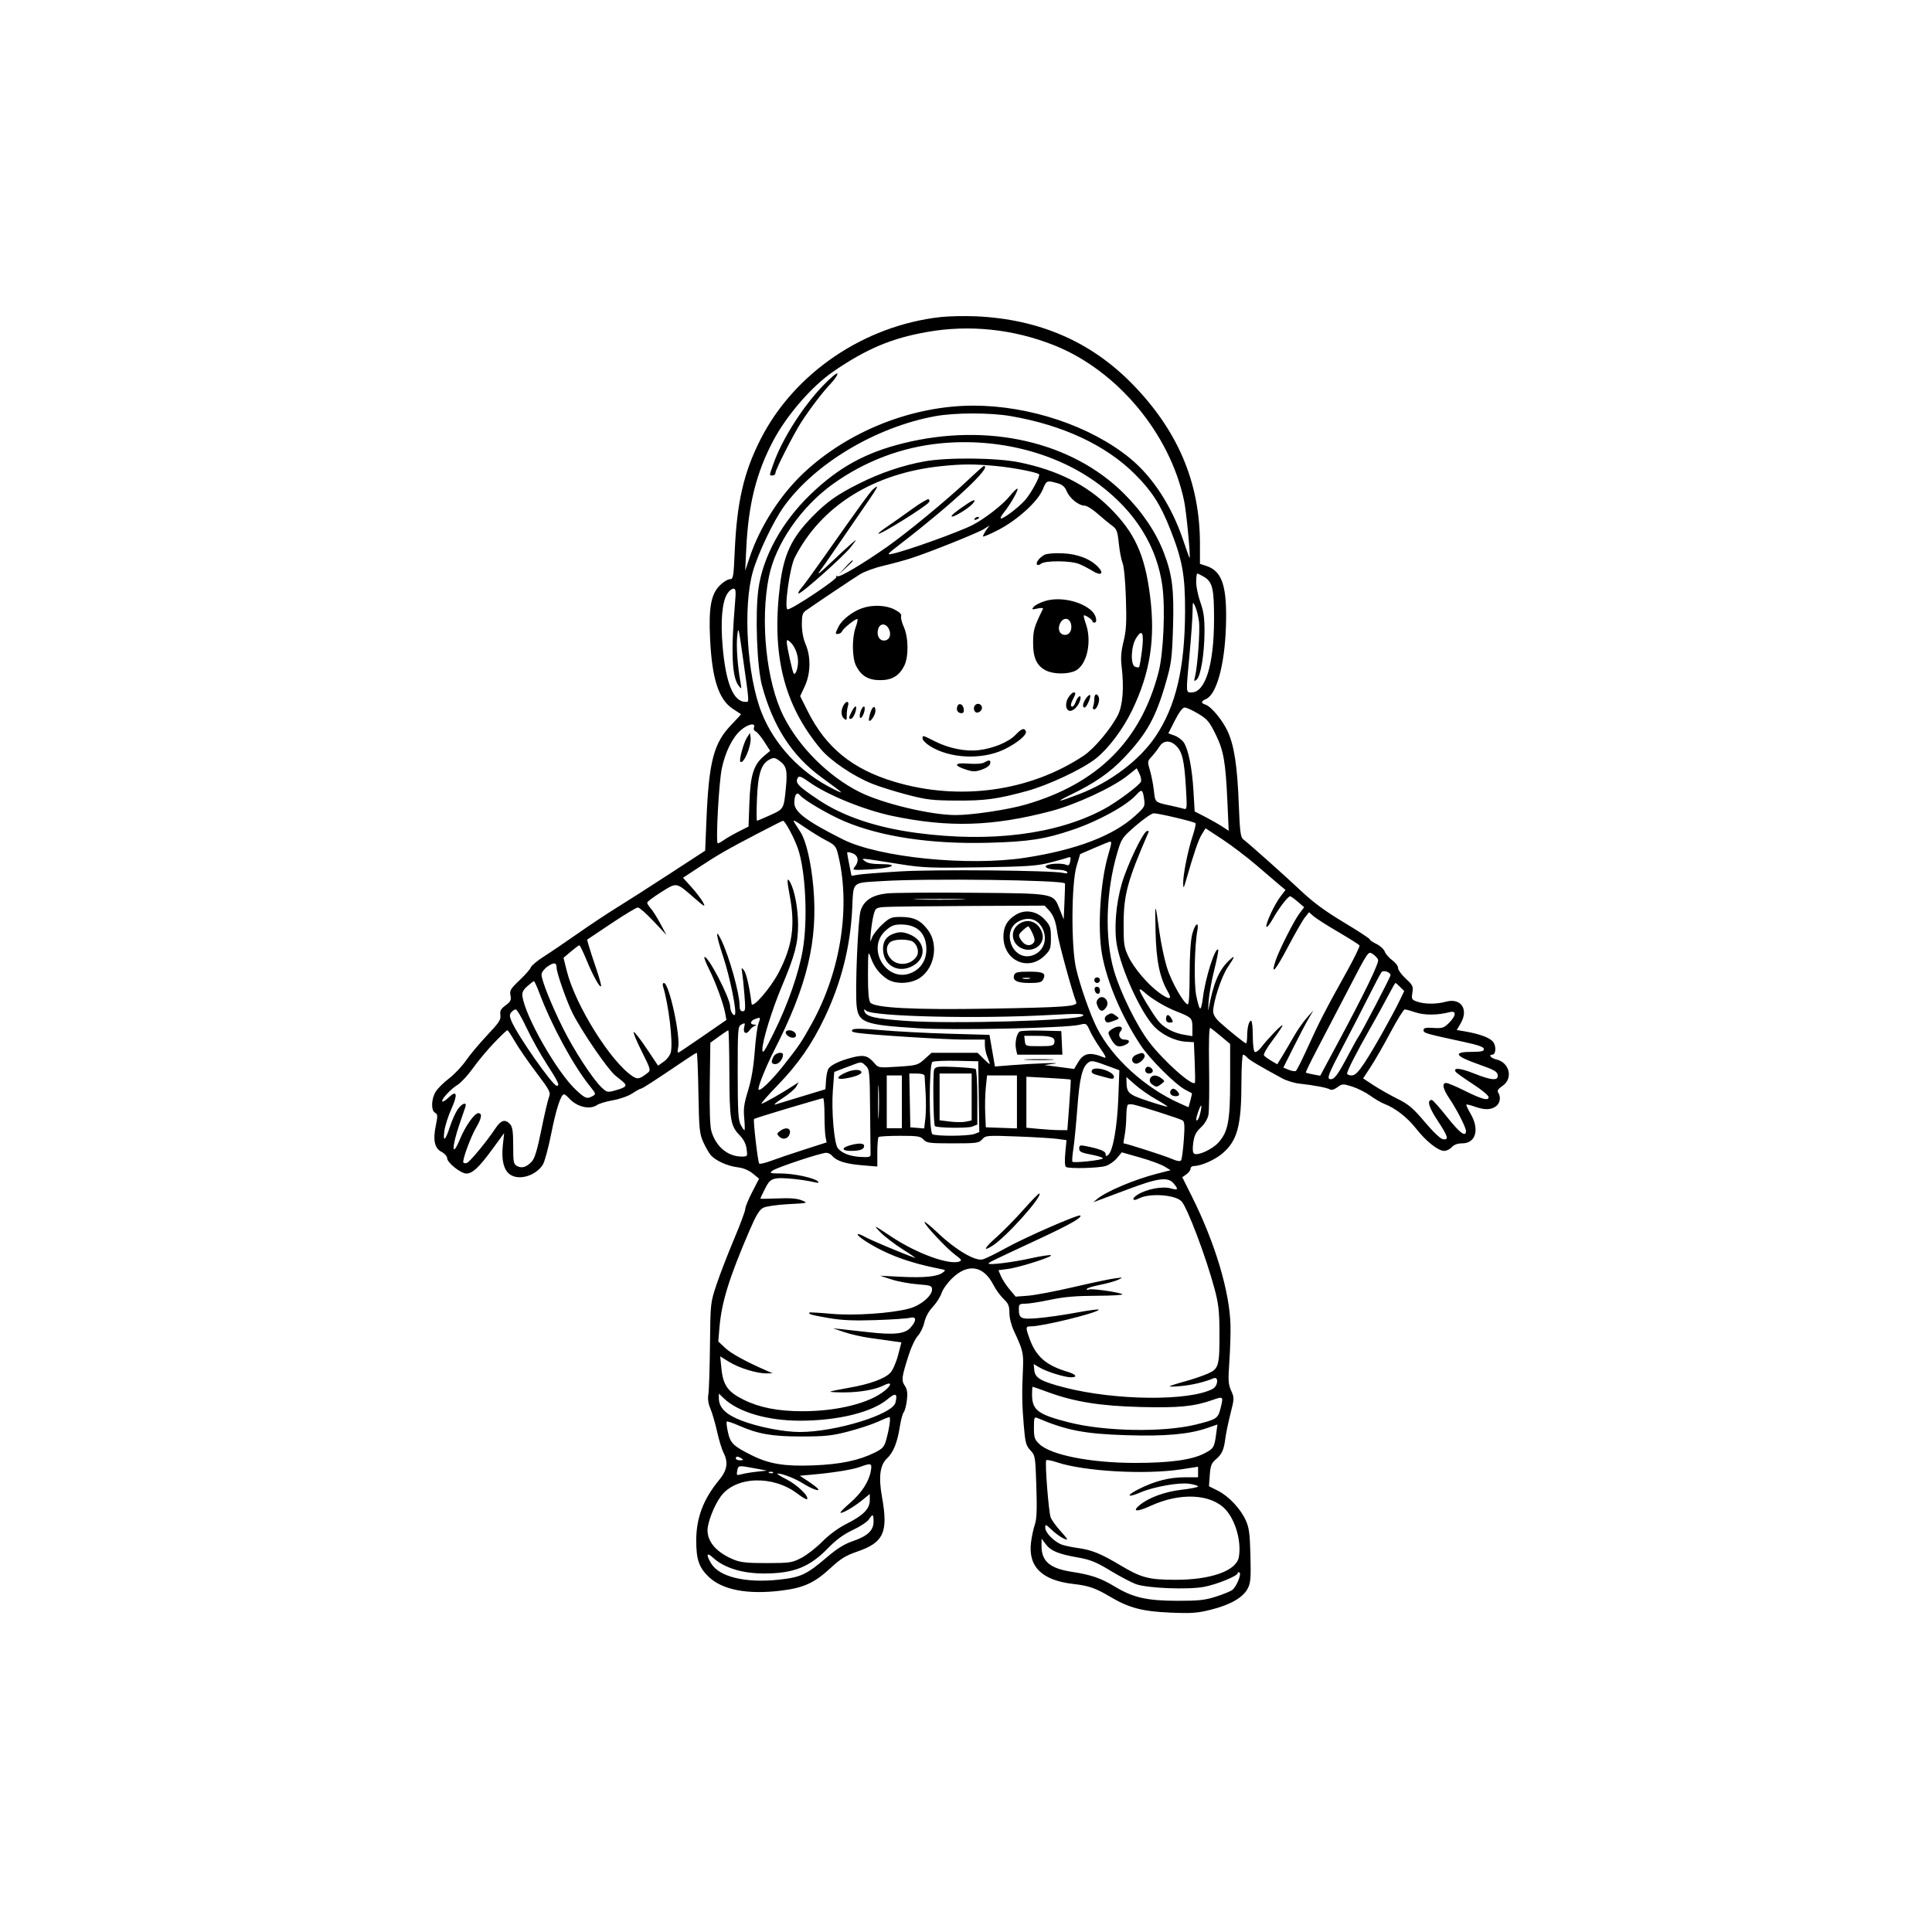 <svg xmlns="http://www.w3.org/2000/svg" width="1024" height="1024" viewBox="0 0 1024 1024" version="1.1">
	<path d="M 498.462 168.056 C 457.850 172.613, 420.815 197.814, 403.023 233 C 394.162 250.525, 390.577 266.136, 389.415 292.250 C 388.800 306.060, 388.632 307, 386.779 307 C 385.691 307, 383.322 308.478, 381.516 310.284 C 376.850 314.950, 375.566 321.970, 376.353 338.500 C 377.366 359.760, 380.861 370.626, 388.285 375.602 C 390.603 377.155, 392.605 378.473, 392.734 378.530 C 392.862 378.587, 390.588 381.091, 387.680 384.094 C 378.269 393.809, 375.718 403.547, 374.423 434.688 L 373.750 450.876 355.125 463.013 C 344.881 469.688, 332.349 477.704, 327.277 480.825 C 322.204 483.946, 312.754 490.216, 306.277 494.757 C 299.799 499.298, 291.674 504.809, 288.219 507.005 C 284.765 509.200, 281.665 511.784, 281.330 512.748 C 280.995 513.712, 278.304 516.782, 275.349 519.570 C 270.631 524.024, 270.049 524.997, 270.565 527.576 C 271.060 530.050, 270.653 530.880, 267.978 532.858 C 265.433 534.739, 264.885 535.766, 265.218 538.031 C 265.569 540.423, 264.497 542.057, 258.235 548.678 C 254.167 552.980, 249.108 559.014, 246.993 562.086 C 244.879 565.158, 240.834 569.433, 238.006 571.586 C 235.178 573.739, 231.995 576.903, 230.932 578.618 C 228.549 582.463, 228.370 588.548, 230.603 589.797 C 232.007 590.583, 232.057 591.407, 231.011 596.449 C 229.382 604.296, 230.308 608.591, 234.045 610.523 C 235.670 611.364, 237 612.864, 237 613.858 C 237 616.226, 244.234 622.001, 247.191 621.995 C 250.456 621.988, 253.893 618.761, 261.012 609.023 L 267.208 600.547 266.497 607.184 C 265.679 614.821, 267.013 620.196, 270.299 622.497 C 275.058 625.830, 283.819 623.259, 287.657 617.401 C 288.628 615.919, 290.657 608.470, 292.167 600.847 C 294.750 587.809, 297.294 580, 298.959 580 C 299.361 580, 300.546 580.946, 301.593 582.102 C 305.787 586.737, 312.601 588.350, 316.527 585.638 C 317.612 584.888, 321.389 583.772, 324.921 583.157 C 328.504 582.534, 333.024 580.926, 335.149 579.520 C 337.244 578.134, 339.304 577.002, 339.729 577.004 C 340.424 577.007, 346.577 573.020, 363.159 561.822 C 366.271 559.720, 369.039 558, 369.309 558 C 369.580 558, 369.971 567.563, 370.178 579.250 C 370.524 598.729, 370.744 600.914, 372.816 605.463 C 374.059 608.193, 375.847 611.279, 376.788 612.320 C 379.438 615.250, 385.654 618.053, 390.873 618.671 C 393.947 619.035, 396.789 620.195, 398.972 621.977 L 402.335 624.722 398.668 631.809 C 396.650 635.707, 395 639.756, 395 640.806 C 395 641.856, 392.328 649.039, 389.063 656.769 C 385.797 664.499, 381.644 675.251, 379.833 680.662 C 376.542 690.497, 376.541 690.506, 376.299 713 C 376.165 725.375, 375.779 737.107, 375.440 739.070 C 375.034 741.421, 375.402 743.983, 376.518 746.570 C 377.450 748.732, 379.039 754.186, 380.050 758.690 C 381.060 763.195, 382.587 768.235, 383.443 769.890 C 386.125 775.076, 385.458 779.228, 381.096 784.506 C 372.790 794.557, 369.028 804.523, 369.017 816.500 C 369.008 826.514, 370.466 830.785, 375.571 835.701 C 382.835 842.697, 396.153 845.250, 414 843.069 C 425.952 841.607, 431.617 839.019, 440.200 831.098 C 445.565 826.147, 448.342 824.424, 454.141 822.452 C 468.384 817.608, 470.867 812.219, 467.484 793.500 C 465.575 782.936, 466.398 776.445, 470.077 773.052 C 473.443 769.948, 475.617 764.587, 476.932 756.150 C 477.476 752.658, 478.404 749.218, 478.995 748.506 C 479.586 747.794, 480.340 744.928, 480.670 742.137 C 481.127 738.283, 480.862 736.439, 479.570 734.467 C 477.660 731.551, 477.838 730.138, 481.615 718.236 C 482.956 714.011, 485.140 709.417, 486.469 708.027 C 487.798 706.637, 489.345 703.442, 489.907 700.928 C 490.551 698.047, 492.206 695.001, 494.381 692.695 C 496.280 690.681, 498.376 687.391, 499.038 685.384 C 499.701 683.376, 502.246 679.815, 504.693 677.470 C 513.063 669.450, 521.273 670.779, 526.509 681 C 527.776 683.475, 530.205 686.822, 531.907 688.437 C 534.464 690.865, 535 692.148, 535 695.837 C 535 698.450, 535.989 702.414, 537.387 705.400 C 542.237 715.765, 542.573 717.214, 542.167 726 C 541.587 738.535, 541.679 744.365, 542.638 755.685 C 543.398 764.664, 543.811 766.203, 546.128 768.685 C 548.690 771.429, 548.770 771.915, 549.289 787.878 C 549.685 800.065, 549.482 805.217, 548.497 808.007 C 547.770 810.070, 546.856 814.306, 546.467 817.420 C 544.845 830.397, 552.225 837.645, 569 839.549 C 577.015 840.459, 580.702 841.735, 588.216 846.199 C 598.399 852.248, 605.429 854.105, 620.507 854.728 C 631.680 855.189, 634.713 854.962, 642.007 853.119 C 652.185 850.548, 658.854 846.698, 661.306 841.977 C 662.855 838.996, 663.063 836.503, 662.760 824.500 C 662.468 812.892, 662.046 809.701, 660.293 805.824 C 657.482 799.610, 651.215 792.961, 645.456 790.085 L 640.778 787.749 641.208 781.806 C 641.560 776.941, 642.106 775.469, 644.225 773.682 C 647.610 770.827, 648.667 768.561, 649.442 762.500 C 649.794 759.750, 651.029 753.781, 652.186 749.236 C 654.222 741.246, 654.233 740.844, 652.531 737.069 C 651.008 733.691, 650.878 731.639, 651.570 721.832 C 652.010 715.600, 652.288 706.900, 652.189 702.500 C 651.786 684.675, 644.038 658.780, 631.761 634.226 L 626.624 623.951 628.812 622.419 C 630.015 621.576, 631 620.237, 631 619.443 C 631 618.649, 631.820 618, 632.822 618 C 636.587 618, 643.911 614.768, 647.918 611.338 C 655.897 604.509, 657.980 596.633, 657.992 573.250 C 657.997 565.413, 658.395 559, 658.878 559 C 659.360 559, 660.299 559.655, 660.963 560.455 C 662.044 561.758, 667.095 564.767, 679.603 571.559 C 681.859 572.785, 685.909 574.030, 688.603 574.328 C 696.443 575.194, 703.402 576.512, 704.850 577.407 C 705.689 577.926, 707.189 577.497, 708.860 576.261 C 711.412 574.375, 711.758 574.358, 716.655 575.894 C 719.473 576.777, 723.804 578.955, 726.279 580.733 C 728.754 582.511, 732.066 584.452, 733.639 585.047 C 739.468 587.250, 745.868 592.208, 750.510 598.116 C 755.903 604.981, 762.232 610, 765.495 610 C 766.702 610, 768.505 609.100, 769.500 608 C 770.687 606.688, 772.580 606, 775 606 C 782.229 606, 784.302 598.604, 779.412 590.259 C 777.988 587.830, 776.993 585.674, 777.200 585.467 C 777.407 585.260, 779.359 585.725, 781.538 586.501 C 786.760 588.361, 790.064 588.344, 792.777 586.443 C 795.068 584.839, 795.645 581.568, 794.076 579.089 C 793.428 578.066, 794.052 577.094, 796.341 575.557 C 802.160 571.650, 800.111 563.062, 792.988 561.497 C 790.269 560.900, 788.705 559, 790.933 559 C 792.763 559, 793.168 554.905, 791.577 552.477 C 790.017 550.097, 784.385 547.979, 775.804 546.547 L 772.109 545.930 774.122 542.518 C 778.592 534.941, 774.351 528.698, 766.260 530.945 C 761.381 532.300, 755.109 532.283, 751.153 530.903 C 748.221 529.881, 748.047 529.558, 748.593 526.146 C 749.124 522.821, 748.804 522.140, 745.089 518.703 C 742.840 516.622, 741 514.068, 741 513.028 C 741 511.987, 739.619 510.153, 737.931 508.951 C 736.242 507.748, 734.453 505.690, 733.953 504.377 C 733.454 503.064, 731.460 501.233, 729.523 500.309 C 727.585 499.386, 726 498.291, 726 497.876 C 726 497.462, 719.813 493.411, 712.250 488.873 C 702.368 482.944, 695.951 478.215, 689.439 472.062 C 681.301 464.372, 663.074 448.113, 658.866 444.790 C 657.517 443.725, 657.118 440.478, 656.574 426.139 C 655.811 406.004, 654.167 395.228, 650.701 387.657 C 647.982 381.719, 641.928 374.429, 638.922 373.475 C 636.386 372.670, 636.493 371.697, 639.250 370.487 C 644.781 368.060, 649.059 352.582, 649.754 332.482 C 650.497 310.958, 647.907 302.774, 639.467 299.989 L 636 298.845 635.997 288.172 C 635.987 255.616, 624.189 227.929, 599.755 203.118 C 577.917 180.944, 550.654 169.192, 517.500 167.662 C 511.450 167.382, 502.883 167.560, 498.462 168.056 M 491.450 175.934 C 472.494 179.273, 459.134 184.913, 441.549 197 C 430.226 204.783, 416.895 220.180, 409.756 233.722 C 400.848 250.619, 396.666 267.334, 395.549 290.500 L 394.970 302.500 397.303 295.500 C 402.711 279.276, 413.402 262.523, 425.831 250.798 C 449.435 228.531, 483.500 215, 515.955 215 C 545.777 215, 578.016 225.813, 598.797 242.784 C 610.916 252.682, 621.044 268.237, 627.089 286.237 C 628.888 291.592, 630.426 295.867, 630.507 295.737 C 631.072 294.829, 628.802 271.160, 627.605 265.484 C 620.065 229.718, 592.177 196.335, 558.698 182.999 C 537.179 174.428, 513.892 171.981, 491.450 175.934 M 435.956 204.659 C 425.216 215.913, 414.458 232.944, 409.901 245.907 C 407.622 252.388, 407.648 252, 409.500 252 C 410.325 252, 411 251.386, 411 250.636 C 411 248.979, 420.563 230.174, 424.562 223.968 C 429.238 216.711, 436.027 207.797, 440.270 203.345 C 442.448 201.060, 444.052 198.656, 443.835 198.004 C 443.617 197.352, 440.072 200.346, 435.956 204.659 M 495.834 220.567 C 464.291 226.274, 431.708 245.734, 415.379 268.618 C 409.837 276.384, 401.833 293.213, 399.026 303 C 393.685 321.622, 395.944 358.189, 403.638 377.655 C 410.442 394.870, 424.489 409.774, 442 418.358 C 447.986 421.292, 447.542 420.867, 435.226 411.871 C 419.737 400.558, 409.639 384.912, 403.843 363.242 C 401.212 353.405, 400.178 325.795, 401.941 312.453 C 404.228 295.148, 414.406 276.618, 429.685 261.944 C 444.495 247.721, 458.734 239.888, 478.803 234.925 C 523.508 223.869, 568.035 234.017, 595.674 261.559 C 605.461 271.313, 612.704 282.064, 616.914 293.090 C 621.385 304.797, 622.338 312.740, 621.706 333 C 621.220 348.599, 620.825 351.672, 618.072 361.291 C 612.637 380.277, 607.898 388.838, 595.728 401.649 C 588.287 409.483, 580.264 415.047, 567.500 421.224 C 558.741 425.464, 560.366 425.347, 572 420.902 C 588.457 414.615, 603.816 403.051, 612.295 390.566 C 623.186 374.528, 628.028 354.169, 628.108 324.084 C 628.159 304.770, 626.705 296.795, 620.098 280.127 C 615.025 267.328, 610.485 260.272, 601.607 251.390 C 586.209 235.985, 563.333 225.285, 535.619 220.525 C 524.811 218.669, 506.214 218.688, 495.834 220.567 M 498.500 234.981 C 477.961 236.989, 458.462 244.356, 441.500 256.515 C 424.637 268.602, 411.081 288.220, 407.544 305.652 C 402.790 329.082, 406.151 361.358, 415.233 379.500 C 423.440 395.895, 439.006 411.453, 455.500 419.748 C 467.629 425.847, 493.264 432, 506.548 432 C 515.345 432, 534.171 429.176, 543.614 426.439 C 581.813 415.369, 604.708 392.523, 614.095 356.109 C 616.666 346.137, 617.695 322.678, 616.089 310.683 C 613.284 289.742, 601.880 271.347, 582.780 256.955 C 560.353 240.056, 529.326 231.966, 498.500 234.981 M 489.922 244.552 C 478.472 246.625, 466.608 250.645, 455.500 256.216 C 443.657 262.154, 438.507 265.785, 430.718 273.684 C 419.629 284.931, 415.476 293.648, 413.434 309.962 C 408.809 346.923, 415.356 373.408, 434.927 396.914 C 440.206 403.254, 452.497 411.536, 462.500 415.494 C 466.350 417.017, 474.675 419.612, 481 421.259 C 491.106 423.891, 494.258 424.263, 507 424.325 C 522.171 424.398, 528.276 423.575, 544 419.337 C 555.422 416.259, 573.676 407.695, 580.772 402.086 C 587.463 396.797, 595.191 386.530, 600.031 376.500 C 609.615 356.637, 612.447 338.619, 609.560 315.879 C 606.765 293.868, 601.445 282.266, 588.065 269 C 575.878 256.918, 560.379 249.153, 540.265 245.054 C 528.204 242.596, 502.157 242.336, 489.922 244.552 M 499 247.050 C 463.037 250.742, 435.168 268.120, 421.222 295.552 C 418.555 300.797, 415.498 323, 417.443 323 C 419.807 323, 444.032 306.861, 443.342 305.745 C 442.958 305.124, 443.170 304.987, 443.859 305.413 C 445.041 306.143, 457.464 298.771, 470.500 289.604 C 480.712 282.423, 502.154 264.756, 512.197 255.250 C 516.990 250.713, 521.157 247, 521.456 247 C 526.316 247, 504.889 267.007, 477.136 288.381 C 470.123 293.783, 469.786 294.202, 473 293.518 C 480.580 291.905, 508.283 281.960, 515.500 278.261 C 521.855 275.004, 531.471 267.541, 535.048 263.090 C 536.856 260.841, 538.728 259, 539.210 259 C 540.255 259, 535.593 267.314, 532.270 271.376 C 530.976 272.957, 530.130 274.463, 530.389 274.722 C 531.183 275.516, 539.405 269.401, 543.218 265.180 C 546.396 261.663, 551.539 252.206, 550.720 251.387 C 549.635 250.302, 536.921 247.843, 528.042 247.001 C 516.364 245.894, 510.158 245.904, 499 247.050 M 552.670 259.458 C 550.068 265.786, 539.343 275.558, 529.222 280.824 C 524.700 283.176, 521 284.729, 521 284.273 C 521 283.818, 521.776 282.332, 522.724 280.973 L 524.448 278.500 521.651 280.321 C 518.544 282.344, 493.126 292.548, 483 295.837 C 479.425 296.999, 472.829 298.793, 468.341 299.826 C 463.854 300.858, 458.229 302.906, 455.841 304.377 C 452.069 306.700, 433.780 318.944, 427.250 323.517 C 425.351 324.847, 425 326.010, 425 330.964 C 425 334.612, 425.757 338.600, 427 341.500 C 429.854 348.159, 429.672 357.015, 426.542 363.738 L 424.104 368.975 428.057 376.874 C 437.756 396.252, 451.748 407.656, 474.025 414.342 C 508.464 424.677, 545.876 419.519, 574.410 400.502 C 579.963 396.802, 588.806 386.290, 592.502 378.997 C 595.093 373.884, 595.830 364.363, 594.489 353.343 C 593.931 348.765, 594.190 345.344, 595.499 340.005 C 596.938 334.132, 597.167 329.969, 596.757 317.162 C 596.468 308.129, 595.729 300.230, 595.011 298.500 C 594.327 296.850, 593.421 292.157, 592.999 288.072 C 592.317 281.480, 591.909 280.410, 589.376 278.572 C 587.806 277.432, 584.364 274.587, 581.727 272.250 C 579.090 269.913, 576.005 268, 574.871 268 C 571.778 268, 566.953 264.131, 565.394 260.400 C 564.349 257.901, 563.101 256.844, 560.257 256.055 C 554.792 254.537, 554.671 254.591, 552.670 259.458 M 462.846 259.250 C 461.320 260.491, 455.436 268.598, 436.536 295.500 C 431.127 303.200, 425.791 310.511, 424.680 311.746 C 423.568 312.981, 422.910 314.244, 423.218 314.551 C 424.055 315.388, 447.143 294.887, 451.023 289.861 C 454.365 285.532, 454.368 285.518, 451.445 287.970 C 449.825 289.329, 444.713 294.054, 440.084 298.470 C 434.340 303.951, 432.616 305.230, 434.654 302.500 C 436.296 300.300, 438.995 296.475, 440.652 294 C 442.309 291.525, 447.717 283.650, 452.669 276.500 C 465.989 257.270, 466.643 256.161, 462.846 259.250 M 483.407 269.810 C 479.058 272.963, 473.179 277.108, 470.342 279.021 C 467.505 280.935, 465.341 282.661, 465.533 282.857 C 466.355 283.700, 491.085 268.289, 492.447 266.085 C 492.769 265.564, 492.646 264.899, 492.174 264.607 C 491.701 264.315, 487.756 266.656, 483.407 269.810 M 512.955 266.823 C 507.090 270.688, 503.917 273.250, 504.397 273.731 C 505.117 274.451, 513.113 269.637, 515.406 267.104 C 517.663 264.610, 516.513 264.478, 512.955 266.823 M 516.507 274.989 C 516.157 275.555, 516.558 275.723, 517.448 275.382 C 519.180 274.717, 519.497 274, 518.059 274 C 517.541 274, 516.843 274.445, 516.507 274.989 M 553.500 294.101 C 550.802 295.649, 548.940 298.094, 549.621 299.196 C 549.927 299.692, 550.882 299.513, 551.743 298.799 C 553.897 297.011, 567.540 297.105, 572 298.939 C 573.925 299.730, 577.166 301.409, 579.202 302.671 C 583.539 305.358, 585.345 304.061, 582.090 300.596 C 577.997 296.239, 571.051 293.566, 563 293.249 C 558.628 293.077, 554.666 293.432, 553.500 294.101 M 447.946 300.750 L 444.500 304.500 448.250 301.054 C 450.313 299.158, 452 297.471, 452 297.304 C 452 296.540, 451.154 297.260, 447.946 300.750 M 634 308.496 C 634 310.969, 635.004 315.806, 636.232 319.246 C 637.968 324.109, 638.453 327.612, 638.413 335 C 638.352 346.600, 636.399 358.428, 634.253 360.195 C 632.854 361.347, 632.750 361.173, 633.363 358.710 C 634.742 353.174, 636.114 334.391, 635.497 329.500 C 635.150 326.750, 634.257 323.150, 633.514 321.500 C 632.190 318.561, 632.161 318.622, 632.077 324.500 C 632.030 327.800, 631.324 337.700, 630.508 346.500 C 628.527 367.853, 628.484 367, 631.548 367 C 638.860 367, 643.414 352.289, 643.467 328.500 C 643.504 311.877, 642.685 308.426, 638.053 305.691 C 636.479 304.761, 634.923 304, 634.596 304 C 634.268 304, 634 306.023, 634 308.496 M 385.525 314.602 C 382.742 318.850, 381.837 328.995, 383.018 342.711 C 384.695 362.182, 388.750 372, 395.116 372 C 397.205 372, 397.312 373.694, 393.531 347 C 391.418 332.076, 391.313 331.719, 390.727 337.381 C 390.173 342.730, 390.918 352.953, 392.523 362 C 393.100 365.257, 393.037 365.369, 391.615 363.618 C 387.926 359.076, 387.332 345.948, 389.608 319.250 C 390.123 313.202, 389.977 312, 388.728 312 C 387.904 312, 386.463 313.171, 385.525 314.602 M 553.878 318.562 C 551.337 319.345, 548.645 320.722, 547.898 321.623 C 546.671 323.102, 546.863 323.189, 549.888 322.525 C 551.730 322.120, 553.048 322.174, 552.817 322.645 C 548.090 332.284, 547.623 333.872, 547.563 340.500 C 547.489 348.690, 549.556 353.087, 554.607 355.484 C 558.745 357.447, 566.282 357.423, 570.128 355.434 C 576.170 352.309, 578.843 339.922, 575.501 330.538 C 574.725 328.359, 574.251 326.416, 574.448 326.219 C 574.978 325.688, 579 328.358, 579 329.241 C 579 329.658, 579.450 330, 580 330 C 581.831 330, 581.031 326.108, 578.750 323.915 C 573.218 318.597, 561.768 316.133, 553.878 318.562 M 456.748 322.427 C 451.747 324.212, 446.343 328.435, 444.499 332.002 C 443.675 333.596, 443 335.148, 443 335.450 C 443 336.635, 445.817 335.919, 446.321 334.606 C 446.944 332.981, 453.851 327.517, 454.482 328.149 C 454.717 328.384, 454.275 330.359, 453.499 332.538 C 451.476 338.218, 451.606 348.721, 453.752 352.929 C 456.465 358.250, 460.253 360.500, 466.500 360.500 C 472.747 360.500, 476.535 358.250, 479.248 352.929 C 481.670 348.180, 481.554 337.818, 479.018 332.229 C 477.951 329.880, 477.323 327.321, 477.622 326.542 C 477.978 325.615, 476.767 324.411, 474.123 323.063 C 469.452 320.680, 462.370 320.421, 456.748 322.427 M 561.783 330.578 C 560.396 333.622, 561.717 336.500, 564.500 336.500 C 566.981 336.500, 568.420 333.810, 567.628 330.655 C 566.747 327.142, 563.368 327.097, 561.783 330.578 M 465.372 333.655 C 464.580 336.810, 466.019 339.500, 468.500 339.500 C 471.283 339.500, 472.604 336.622, 471.217 333.578 C 469.632 330.097, 466.253 330.142, 465.372 333.655 M 602.127 338.295 C 599.402 342.704, 599.090 352.437, 601.643 353.417 C 602.547 353.763, 603.492 353.842, 603.743 353.591 C 603.994 353.340, 604.666 349.476, 605.237 345.005 C 606.476 335.300, 605.405 332.990, 602.127 338.295 M 417 340.430 C 417 342.491, 420.071 356.320, 420.673 356.971 C 421.613 357.987, 422.970 354.305, 422.985 350.700 C 423.001 346.663, 421.147 342.197, 418.566 340.055 C 417.251 338.963, 417 339.023, 417 340.430 M 566.557 369.223 C 564.547 372.091, 564.561 375.894, 566.583 376.670 C 568.418 377.374, 571.476 374.556, 572.463 371.250 C 573.490 367.811, 571.347 368.566, 570.124 372.075 C 569.534 373.766, 568.592 374.866, 568.030 374.518 C 567.365 374.107, 567.531 372.874, 568.504 370.993 C 570.251 367.613, 570.336 367, 569.057 367 C 568.538 367, 567.413 368, 566.557 369.223 M 575.602 370.158 C 573.848 372.663, 573.498 375, 574.879 375 C 575.949 375, 578.483 369.150, 577.737 368.403 C 577.444 368.110, 576.483 368.900, 575.602 370.158 M 580 370.418 C 580 371.748, 579.727 373.548, 579.393 374.418 C 579.059 375.288, 579.295 376, 579.918 376 C 581.394 376, 583.109 371.449, 582.365 369.509 C 581.466 367.167, 580 367.730, 580 370.418 M 447.035 373.934 C 445.582 376.649, 445.748 379.546, 447.435 380.946 C 448.626 381.935, 448.856 381.657, 448.790 379.314 C 448.746 377.761, 449.030 375.480, 449.422 374.245 C 450.305 371.463, 448.485 371.226, 447.035 373.934 M 507.412 374.369 C 506.661 376.325, 507.684 378, 509.629 378 C 510.610 378, 511.027 377.240, 510.820 375.828 C 510.432 373.191, 508.226 372.247, 507.412 374.369 M 516.336 374.567 C 516.005 375.429, 516.225 376.625, 516.825 377.225 C 518.269 378.669, 521.096 376.414, 520.334 374.427 C 519.602 372.521, 517.087 372.609, 516.336 374.567 M 451.661 376.700 C 449.723 380.434, 449.639 381, 451.025 381 C 452.229 381, 454.233 376.193, 453.694 374.599 C 453.490 373.994, 452.575 374.940, 451.661 376.700 M 456.157 376.979 C 455.586 378.616, 455.499 380.190, 455.962 380.477 C 456.426 380.763, 457.272 379.658, 457.843 378.021 C 458.414 376.384, 458.501 374.810, 458.038 374.523 C 457.574 374.237, 456.728 375.342, 456.157 376.979 M 461.294 377.818 C 460.664 379.833, 460.376 381.710, 460.656 381.989 C 461.435 382.769, 464 378.842, 464 376.868 C 464 373.596, 462.445 374.141, 461.294 377.818 M 622.717 381.843 L 619.241 388.685 622.525 389.873 C 624.332 390.526, 626.550 392.190, 627.455 393.571 C 629.903 397.308, 631.861 407.154, 632.568 419.285 L 633.197 430.071 638.849 432.996 C 641.957 434.604, 646.017 436.917, 647.872 438.135 L 651.243 440.351 650.548 424.925 C 649.588 403.618, 648.562 397.804, 644.208 389 C 640.969 382.449, 639.809 381.089, 635.044 378.250 C 632.044 376.462, 628.825 375, 627.891 375 C 626.798 375, 624.955 377.438, 622.717 381.843 M 392.575 387.068 C 388.166 390.940, 384.404 398.570, 382.560 407.381 C 380.982 414.926, 379.275 447, 380.452 447 C 380.859 447, 382.386 446.158, 383.846 445.128 C 385.306 444.099, 388.802 442.097, 391.615 440.680 L 396.731 438.103 397.200 425.301 C 397.733 410.760, 399.442 405.331, 404.942 400.702 L 408.189 397.970 405.047 393.074 C 403.319 390.381, 401.259 387.930, 400.470 387.627 C 399.664 387.318, 399.293 386.401, 399.624 385.538 C 400.661 382.835, 396.323 383.777, 392.575 387.068 M 538.316 389.423 C 534.702 393.264, 526.484 396.693, 518.729 397.596 C 511.743 398.410, 503.041 396.676, 495.700 393.008 C 488.688 389.504, 489 389.575, 489 391.487 C 489 392.306, 490.747 394.077, 492.881 395.425 C 503.408 402.070, 520.420 402.854, 532.174 397.236 C 538.894 394.024, 544.347 389.540, 543.741 387.723 C 543.029 385.588, 541.463 386.079, 538.316 389.423 M 395.863 391 C 394.126 393.692, 391.602 402.935, 392.388 403.722 C 394.098 405.431, 398.441 395.058, 397.811 390.773 L 397.476 388.500 395.863 391 M 614.486 395.750 C 613.526 397.262, 611.688 399.636, 610.400 401.024 C 608.150 403.450, 608.115 403.730, 609.479 408.264 C 610.260 410.858, 611.203 415.673, 611.575 418.963 C 612.309 425.448, 612.008 425.177, 620.500 427 C 623.250 427.590, 626.344 428.330, 627.377 428.644 C 629.165 429.188, 629.220 428.659, 628.554 417.358 C 627.717 403.174, 626.650 398.560, 623.476 395.385 C 620.242 392.151, 616.676 392.296, 614.486 395.750 M 407.831 402.581 C 403.438 404.882, 401.749 410.147, 401.211 423.222 C 400.944 429.700, 400.950 435, 401.224 435 C 401.499 435, 404.657 433.670, 408.242 432.044 C 415.476 428.764, 415.459 428.795, 416.558 417.310 C 417.411 408.407, 416.837 405.995, 413.234 403.331 C 410.718 401.471, 410.110 401.387, 407.831 402.581 M 521.614 404.156 C 520.495 404.806, 517.118 405.042, 513.318 404.737 C 505.785 404.133, 505.140 405.695, 512.011 407.904 C 515.760 409.109, 516.951 409.109, 520.428 407.904 C 522.753 407.098, 524.621 405.754, 524.812 404.750 C 525.194 402.751, 524.315 402.588, 521.614 404.156 M 597.500 411.183 C 589.653 417.437, 570.138 426.464, 557 429.917 C 526.180 438.017, 502.810 438.728, 473 432.471 C 458.026 429.328, 438.310 421.284, 428.751 414.417 C 425.062 411.766, 423.529 411.144, 422.960 412.065 C 421.216 414.887, 422.683 416.481, 433.968 424.026 C 446.987 432.730, 464.708 438.677, 486 441.487 C 525.224 446.664, 560.051 442.246, 584.954 428.936 C 591.747 425.304, 603.972 416.237, 604.727 414.268 C 605.032 413.475, 604.655 411.560, 603.890 410.012 L 602.500 407.199 597.500 411.183 M 602.405 421.122 C 597.171 426.951, 582.399 435.094, 568.500 439.811 C 553.832 444.789, 545.243 446.116, 524 446.683 C 493.585 447.496, 466.886 443.515, 447.500 435.277 C 439.104 431.709, 426.172 424.118, 423.970 421.464 C 422.302 419.454, 421.037 421.209, 421.015 425.563 C 420.991 430.336, 427.535 435.250, 446.769 444.902 C 465.884 454.494, 513.299 459.248, 543.500 454.599 C 570.577 450.432, 590.133 442.941, 601.766 432.283 C 606.841 427.632, 606.968 427.383, 606.361 423.250 C 605.653 418.429, 605.093 418.128, 602.405 421.122 M 602 437.628 C 594.792 443.872, 594.412 444.423, 592.229 451.812 C 586.085 472.606, 585.384 497.204, 590.442 514.500 C 593.797 525.973, 602.460 543.604, 608.913 552.093 C 616.601 562.208, 631.827 575.819, 633.327 573.918 C 633.509 573.688, 633.461 568.748, 633.222 562.939 L 632.787 552.378 628.710 552.138 C 622.481 551.770, 615.372 548.229, 611.086 543.360 C 604.079 535.400, 594.339 513.802, 591.982 501 C 590.388 492.338, 591.431 479.186, 594.574 468.343 C 597.357 458.738, 605.626 441.358, 607.811 440.519 C 608.689 440.182, 609.015 440.454, 608.674 441.239 C 597.633 466.640, 595.596 474.128, 595.542 489.500 C 595.504 500.390, 595.740 502.009, 598.097 507 C 600.974 513.093, 608.403 521.831, 614.400 526.175 C 619.773 530.067, 621.460 529.913, 619.053 525.750 C 614.631 518.105, 612.802 509.161, 612.458 493.500 C 612.105 477.493, 612.227 477.542, 614.581 494.358 C 615.417 500.329, 617.203 508.704, 618.549 512.967 C 620.866 520.301, 627.141 531.459, 629.442 532.337 C 630.158 532.610, 630.508 527.537, 630.523 516.620 C 630.538 506.613, 631.050 498.509, 631.873 495.250 C 633.318 489.532, 635.627 487.853, 634.622 493.250 C 633.136 501.236, 632.763 520.945, 633.976 527.373 C 634.666 531.032, 635.596 534.250, 636.042 534.526 C 636.488 534.802, 637.146 532.433, 637.504 529.264 C 638.677 518.893, 644.074 501.741, 645.664 503.331 C 645.938 503.604, 645.010 508.395, 643.602 513.977 C 642.194 519.559, 640.833 527.135, 640.576 530.813 C 640.320 534.491, 640.310 536.375, 640.556 535 C 642.990 521.372, 646.021 514.147, 651.443 509.054 C 654.875 505.829, 654.663 506.814, 650.638 512.796 C 647.371 517.649, 643 531, 643 536.122 C 643 537.649, 644.254 539.757, 646.250 541.587 C 651.006 545.947, 659.769 553, 660.429 553 C 660.743 553, 661.006 551.313, 661.014 549.250 C 661.031 544.603, 661.949 541, 663.117 541 C 663.602 541, 664 544.573, 664 548.941 C 664 553.361, 664.461 557.167, 665.040 557.525 C 665.612 557.878, 667.068 556.892, 668.274 555.334 C 672.019 550.498, 679.280 542.947, 679.742 543.409 C 679.984 543.650, 677.695 547.134, 674.656 551.151 C 671.305 555.579, 669.469 558.856, 669.989 559.477 C 670.460 560.039, 672.226 561.310, 673.913 562.301 L 676.980 564.101 679.740 559.587 C 681.258 557.104, 683.976 552.469, 685.781 549.286 C 687.585 546.104, 690.654 541.700, 692.600 539.500 L 696.139 535.500 693.507 540 C 692.059 542.475, 688.473 549.302, 685.538 555.170 L 680.201 565.841 683.040 567.017 C 684.602 567.663, 686.298 567.934, 686.810 567.618 C 687.322 567.301, 690.132 561.745, 693.054 555.271 C 698.979 542.147, 702.836 534.661, 713.684 515.229 C 717.758 507.930, 720.851 501.569, 720.557 501.093 C 720.263 500.617, 715.180 497.398, 709.261 493.940 C 703.343 490.482, 697.448 486.718, 696.161 485.576 L 693.823 483.500 691.633 486.239 C 690.428 487.745, 686.325 494.891, 682.514 502.118 C 675.908 514.647, 673.416 517.404, 676.059 509.259 C 677.807 503.872, 685.770 488.091, 688.721 484.168 L 691.227 480.835 687.864 477.958 C 686.014 476.376, 684.203 475.063, 683.839 475.041 C 682.705 474.971, 677.928 481.159, 674.702 486.874 C 673.004 489.883, 671.441 491.823, 671.228 491.185 C 670.703 489.610, 675.470 479.383, 678.709 475.136 L 681.339 471.689 678.420 469.258 C 676.814 467.921, 671.307 463.214, 666.182 458.797 C 661.057 454.381, 652.836 448.122, 647.913 444.890 L 638.963 439.013 636.960 442.256 C 635.156 445.177, 632.883 451.809, 628.649 466.500 C 627.368 470.945, 627.197 471.149, 627.104 468.338 C 626.960 463.950, 629.576 450.784, 632.100 443.200 C 633.258 439.720, 633.951 436.617, 633.639 436.306 C 632.812 435.479, 613.851 430.993, 611.500 431.068 C 610.400 431.103, 606.125 434.055, 602 437.628 M 421.299 436.369 C 422.235 437.816, 423.636 440.012, 424.412 441.250 C 427.298 445.847, 429.956 457.340, 431.084 470.103 C 433.591 498.455, 427.900 522.292, 410.456 556.500 C 406.176 564.894, 402 575.128, 402 577.225 C 402 579.384, 408.708 573.057, 415.361 564.624 C 423.503 554.302, 424.854 552.299, 430.274 542.500 C 445.869 514.304, 451.101 479.452, 443.897 451.747 C 443.093 448.654, 442.074 447.565, 438.109 445.555 C 435.463 444.214, 430.215 441.007, 426.448 438.428 C 420.592 434.419, 419.845 434.120, 421.299 436.369 M 401.500 441.829 C 385.297 450.291, 380.613 452.985, 370.260 459.803 L 362.020 465.229 366.581 470.302 C 369.090 473.092, 371.843 476.729, 372.698 478.384 C 374.050 480.997, 373.417 480.664, 367.877 475.846 C 358.237 467.463, 358.843 467.566, 350.385 472.884 C 346.348 475.423, 343.034 477.921, 343.022 478.436 C 343.010 478.950, 343.849 480.300, 344.887 481.436 C 345.925 482.571, 348.218 486.200, 349.984 489.500 L 353.193 495.500 346.347 488.225 C 342.581 484.223, 338.858 480.961, 338.074 480.975 C 337.290 480.989, 330.916 484.835, 323.911 489.522 L 311.173 498.044 312.074 501.272 C 312.570 503.047, 314.341 508.502, 316.010 513.394 C 317.679 518.286, 318.834 522.499, 318.576 522.757 C 317.819 523.514, 314.316 517.179, 310.854 508.795 C 309.084 504.508, 307.380 501.007, 307.068 501.015 C 306.756 501.023, 304.738 502.520, 302.585 504.342 L 298.670 507.654 300.394 514.577 C 304.921 532.751, 323.762 562.901, 335.328 570.480 C 337.952 572.198, 339.078 571.935, 343.308 568.614 C 345.019 567.271, 344.844 566.652, 340.049 557.097 C 337.262 551.544, 335.407 547, 335.927 547 C 336.447 547, 339.553 551.008, 342.830 555.907 L 348.789 564.815 351.858 562.657 C 353.547 561.471, 355.218 559.205, 355.572 557.622 C 356.769 552.269, 354.405 532.486, 351.404 522.750 C 351.108 521.788, 351.326 521, 351.889 521 C 354.654 521, 360.878 549.652, 359.396 555.557 C 359.018 557.063, 359.119 558.092, 359.623 557.880 C 360.121 557.671, 366.038 553.694, 372.771 549.043 L 385.013 540.587 384.371 537.043 C 383.453 531.984, 379.246 520.486, 375.810 513.649 C 374.192 510.431, 373.080 507.587, 373.338 507.329 C 374.898 505.769, 386.939 528.831, 387.003 533.500 C 387.036 535.885, 388.644 538.690, 389.492 537.841 C 390.714 536.619, 386.911 517.854, 383.161 506.608 C 379.395 495.312, 379.051 491.374, 382.458 498.553 C 386.599 507.279, 391.980 526.577, 391.993 532.750 C 391.998 535.091, 392.458 536, 393.638 536 C 395.083 536, 395.192 534.978, 394.567 527.271 C 394.177 522.471, 393.633 517.183, 393.358 515.521 C 392.892 512.711, 392.961 512.629, 394.353 514.339 C 395.575 515.839, 397.317 523.509, 398.365 532 C 398.724 534.905, 408.464 523.660, 412.748 515.396 C 420.041 501.328, 421.576 490.414, 418.514 474.408 C 416.968 466.330, 417.083 464.419, 418.910 467.833 C 421.224 472.156, 423 481.827, 423 490.105 C 423 499.999, 421.383 506.142, 414.402 522.761 C 409.030 535.550, 403.969 552.032, 404.079 556.380 C 404.143 558.933, 405.279 557.226, 410.329 546.992 C 417.644 532.166, 423.319 515.893, 425.455 503.619 C 428.218 487.741, 427.032 461.968, 422.985 449.957 C 421.107 444.382, 416.085 434.978, 415.007 435.020 C 414.728 435.030, 408.650 438.094, 401.500 441.829 M 580 449.444 L 572.500 452.687 570.591 459.093 C 567.822 468.384, 567.685 501.907, 570.369 513.429 C 572.495 522.554, 577.852 537.802, 581.377 544.757 C 589.521 560.829, 606.965 576.698, 625.501 584.897 L 629.944 586.863 630.945 583.238 C 631.495 581.244, 631.845 579.532, 631.723 579.433 C 631.600 579.335, 630.093 578.539, 628.374 577.665 C 623.124 574.998, 609.386 561.312, 604.477 553.860 C 594.328 538.455, 586.640 520.283, 584.046 505.566 C 581.622 491.818, 583.214 467.119, 587.442 452.884 C 589.199 446.966, 589.319 445.957, 588.250 446.100 C 587.837 446.155, 584.125 447.660, 580 449.444 M 449 451.920 C 449 452.331, 449.522 455.264, 450.159 458.438 L 451.318 464.210 454.909 463.601 C 456.884 463.266, 466.825 462.486, 477 461.868 C 495.406 460.750, 557.396 461.307, 563.399 462.644 C 565.447 463.101, 566.090 462.954, 565.590 462.145 C 565.200 461.515, 562.996 460.993, 560.691 460.985 C 555.787 460.967, 552.535 459.499, 555.164 458.491 C 557.533 457.581, 563.259 457.511, 565.122 458.369 C 566.350 458.935, 566.866 458.480, 567.245 456.500 C 567.648 454.392, 567.430 454.006, 566.122 454.512 C 565.230 454.857, 560.900 456.063, 556.500 457.192 C 549.607 458.959, 544.486 459.307, 519.500 459.702 C 493.660 460.110, 489.084 459.936, 477.500 458.099 C 454.859 454.510, 456.215 454.629, 458.441 456.430 C 459.761 457.497, 462.466 458, 466.891 458 C 477.235 458, 472.871 460.181, 461.318 460.785 C 451.951 461.275, 451.575 461.217, 453.004 459.496 C 455.470 456.525, 454.953 453.421, 451.794 452.229 C 450.258 451.648, 449 451.510, 449 451.920 M 467.500 466.998 C 451.102 468.028, 452.409 466.807, 451.677 481.770 C 450.693 501.880, 445.822 521.022, 436.979 539.526 C 430.238 553.632, 423.057 563.956, 412.131 575.250 C 406.943 580.612, 403.111 585, 403.615 585 C 404.525 585, 414.836 579.156, 420.399 575.487 L 423.298 573.575 422.075 575.859 C 421.403 577.116, 418.073 579.944, 414.676 582.144 C 411.279 584.344, 409.625 585.801, 411 585.383 C 412.375 584.964, 418.900 582.981, 425.500 580.976 L 437.500 577.331 437.814 572.441 C 437.987 569.751, 438.629 566.947, 439.241 566.209 C 440.934 564.169, 445.293 562.159, 451.562 560.526 C 457.859 558.886, 460.022 559.443, 463.552 563.612 C 465.557 565.981, 465.838 566.021, 475.978 565.356 C 485.916 564.705, 486.508 564.536, 490.047 561.338 L 493.742 558 505.948 558 L 518.154 558 521.154 561 C 522.804 562.650, 524.321 564, 524.526 564 C 524.731 564, 524.246 562.439, 523.449 560.532 C 522.652 558.625, 522 555.700, 522 554.032 L 522 551 511.250 551.005 C 500.873 551.010, 461.033 548.494, 454.120 547.397 C 451.724 547.017, 451.050 546.550, 451.807 545.793 C 452.563 545.037, 457.043 545.098, 467.187 546.003 C 475.059 546.706, 491.163 547.555, 502.973 547.890 L 524.447 548.500 525.893 556.885 L 527.339 565.270 535.419 564.613 C 547.757 563.608, 564.270 563.044, 558.500 563.824 L 553.500 564.500 561.413 565.530 L 569.327 566.561 571.309 563.200 C 574.353 558.042, 577.639 557.414, 585.310 560.526 C 586.571 561.038, 585.955 559.597, 583.276 555.773 C 581.162 552.755, 578.618 548.479, 577.622 546.270 C 575.842 542.324, 575.747 542.269, 572.155 543.153 C 565.034 544.907, 505.706 546.170, 486.500 544.977 C 458.377 543.231, 455.055 542.044, 454.061 533.388 C 453.122 525.210, 454.715 486.911, 456.176 482.537 C 457.969 477.170, 462.419 474.323, 470.285 473.508 C 473.703 473.155, 493.825 473.008, 515 473.183 C 559.497 473.549, 558.210 473.308, 561.641 481.914 L 563.790 487.305 564.198 477.903 C 564.422 472.731, 564.538 468.381, 564.455 468.236 C 563.417 466.411, 491.480 465.492, 467.500 466.998 M 486.750 476.747 C 492.938 476.922, 503.063 476.922, 509.250 476.747 C 515.438 476.571, 510.375 476.428, 498 476.428 C 485.625 476.428, 480.563 476.571, 486.750 476.747 M 468.774 480.734 C 464.276 481.090, 464 481.286, 463.058 484.804 C 462.513 486.837, 461.829 491.200, 461.539 494.500 C 461.109 499.381, 461.195 499.918, 461.999 497.383 C 462.543 495.668, 465.006 492.406, 467.472 490.133 C 471.608 486.320, 472.387 486, 477.527 486 C 484.409 486, 488.163 487.861, 492.020 493.186 C 497.433 500.658, 495.409 512.724, 487.838 518.115 C 483.008 521.555, 474.552 521.899, 470.092 518.839 C 465.868 515.940, 463.313 512.555, 461.492 507.442 C 460.154 503.686, 460.086 504.116, 460.044 516.559 C 460.013 525.621, 460.390 530.151, 461.274 531.360 C 463.357 534.208, 484.406 535.300, 524 534.615 C 564.894 533.907, 571.404 533.415, 570.418 531.106 C 568.576 526.794, 561.152 499.739, 560.497 494.950 C 559.564 488.127, 558.438 485.110, 555.759 482.250 L 553.651 480 513.576 480.180 C 491.534 480.279, 471.373 480.529, 468.774 480.734 M 538.304 484.897 C 533.761 487.751, 531.833 491.198, 531.833 496.467 C 531.833 509.148, 545.026 515.154, 553.750 506.445 C 556.709 503.491, 557 502.652, 557 497.085 C 557 491.568, 556.679 490.621, 553.716 487.387 C 549.508 482.795, 543.259 481.786, 538.304 484.897 M 540.020 488.284 C 530.531 493.085, 536.282 509.154, 546.566 506.573 C 552.863 504.992, 555.658 498.107, 552.490 491.980 C 549.977 487.121, 545.148 485.690, 540.020 488.284 M 539.635 490.073 C 534.897 493.799, 536.423 500.994, 542.366 502.956 C 548.288 504.910, 554.075 500.119, 552.416 494.635 C 550.534 488.415, 544.487 486.256, 539.635 490.073 M 469.566 493.076 C 458.489 502.802, 470.291 521.701, 483.521 515.423 C 488.260 513.174, 490.991 508.708, 490.996 503.200 C 491.004 494.722, 486.206 490, 477.584 490 C 473.969 490, 472.372 490.613, 469.566 493.076 M 542.189 493.039 C 539.582 495.467, 539.535 495.892, 541.557 498.777 C 543.295 501.259, 546.191 501.680, 547.842 499.690 C 548.638 498.731, 548.482 497.395, 547.256 494.690 C 546.336 492.661, 545.312 491, 544.980 491 C 544.649 491, 543.392 491.918, 542.189 493.039 M 473.091 495.090 C 469.712 496.441, 468.069 498.950, 468.032 502.816 C 467.954 510.941, 474.975 515.708, 482.431 512.593 C 491.534 508.790, 491.101 498.634, 481.685 495.067 C 478.325 493.794, 476.320 493.799, 473.091 495.090 M 471.571 499.571 C 469.271 501.872, 469.652 505.743, 472.455 508.545 C 476.196 512.287, 483.013 511.411, 485.880 506.820 C 487.554 504.140, 485.710 499.425, 482.668 498.609 C 478.611 497.521, 473.148 497.995, 471.571 499.571 M 714.707 524.290 C 708.941 535.405, 701.427 549.817, 698.009 556.315 C 694.592 562.813, 691.954 568.285, 692.148 568.476 C 692.342 568.666, 694.128 569.126, 696.117 569.497 L 699.734 570.173 708.779 553.336 C 723.322 526.264, 731.053 510.301, 730.420 508.651 C 730.096 507.809, 728.788 506.436, 727.512 505.600 C 725.193 504.080, 725.183 504.096, 714.707 524.290 M 290.188 512.296 C 288.436 513.521, 287.027 515.399, 287.017 516.523 C 286.992 519.503, 292.269 532.678, 298.470 545.116 C 304.300 556.810, 314.040 571.748, 318.824 576.332 C 321.544 578.937, 322.040 579.064, 325.629 578.071 C 332.247 576.241, 332.835 575.450, 329.541 572.810 C 327.955 571.540, 326.391 570.275, 326.065 570 C 321.933 566.515, 308.334 546.647, 303.477 537 C 300.364 530.815, 295 515.549, 295 512.871 C 295 510.093, 293.584 509.923, 290.188 512.296 M 732.231 515.271 C 731.692 515.947, 728.545 521.900, 725.237 528.500 C 721.929 535.100, 715.798 547.010, 711.611 554.966 C 703.818 569.778, 703.001 572, 705.345 572 C 707.343 572, 709.189 569.467, 714.455 559.500 C 717.070 554.550, 719.571 550.050, 720.012 549.500 C 721.354 547.828, 737 517.812, 737 516.911 C 737 515.251, 733.269 513.968, 732.231 515.271 M 537.590 516.627 C 536.431 519.647, 538.906 521, 545.587 521 C 550.618 521, 552.116 520.638, 552.830 519.250 C 554.586 515.835, 553.151 515, 545.524 515 C 539.696 515, 538.087 515.330, 537.590 516.627 M 542.250 518.689 C 543.212 518.941, 544.788 518.941, 545.750 518.689 C 546.712 518.438, 545.925 518.232, 544 518.232 C 542.075 518.232, 541.288 518.438, 542.250 518.689 M 580 519.500 C 580 520.325, 580.675 521, 581.500 521 C 582.325 521, 583 520.325, 583 519.500 C 583 518.675, 582.325 518, 581.500 518 C 580.675 518, 580 518.675, 580 519.500 M 279.514 522.686 C 277.362 524.578, 276.622 526.025, 276.864 527.871 C 278.284 538.704, 295.319 568.509, 305.404 577.805 C 310.276 582.295, 311.053 582.577, 314.092 580.951 C 315.967 579.947, 315.905 579.717, 312.676 575.701 C 303.798 564.656, 292.497 543.824, 285.858 526.265 C 284.561 522.835, 283.275 520.037, 283 520.046 C 282.725 520.056, 281.156 521.244, 279.514 522.686 M 735.473 528.250 C 733.397 532.237, 729.124 540, 725.977 545.500 C 719.206 557.334, 714 567.536, 714 568.971 C 714 569.537, 715.071 570, 716.380 570 C 718.208 570, 719.806 568.433, 723.261 563.250 C 727.812 556.423, 737.984 538.363, 742.053 529.884 L 744.268 525.268 742.134 523.134 C 740.960 521.960, 739.831 521, 739.624 521 C 739.417 521, 737.549 524.263, 735.473 528.250 M 580.177 524.667 C 580.663 527.176, 583 527.520, 583 525.083 C 583 523.855, 582.354 523, 581.427 523 C 580.495 523, 579.985 523.680, 580.177 524.667 M 604 524.635 C 604 525.850, 610.269 536.344, 613.633 540.759 C 616.560 544.602, 621.837 547.483, 627.750 548.468 L 632 549.176 632 544.710 C 632 539.609, 631.661 539.263, 623.500 536.039 C 617.456 533.651, 610.409 529.417, 606.250 525.676 C 605.013 524.562, 604 524.094, 604 524.635 M 582.003 529.496 C 580.991 530.716, 580.961 531.619, 581.867 533.608 C 583.119 536.355, 584.724 536.384, 586.423 533.690 C 588.451 530.476, 584.389 526.622, 582.003 529.496 M 271.001 536.499 C 270.007 537.696, 270.017 538.627, 271.049 541.119 C 274.203 548.734, 292.938 575.500, 295.113 575.500 C 296.856 575.500, 295.872 573.368, 289.804 564 C 286.420 558.775, 281.592 550.114, 279.075 544.754 C 276.559 539.393, 273.993 535.005, 273.372 535.004 C 272.752 535.002, 271.685 535.675, 271.001 536.499 M 458.161 536 C 459.090 538.862, 463.716 539.938, 480.065 541.093 C 504.547 542.822, 571.418 540.915, 573.916 538.417 C 575.141 537.192, 571.798 537.114, 555.930 537.994 C 518.186 540.089, 462.881 538.795, 459.166 535.731 C 457.951 534.728, 457.765 534.778, 458.161 536 M 737.030 547.098 C 733.496 553.753, 728.775 561.981, 726.540 565.384 L 722.476 571.572 727.988 575.191 C 731.020 577.182, 736.712 580.409, 740.638 582.362 C 746.643 585.349, 748.954 587.309, 755.192 594.706 C 759.615 599.951, 763.494 603.629, 764.804 603.820 C 768.087 604.297, 767.547 602.449, 761.886 593.826 C 757.211 586.705, 756.186 583, 758.892 583 C 759.417 583, 763.041 587.050, 766.946 592 C 773.627 600.470, 777 602.976, 777 599.471 C 777 597.548, 772.075 587.924, 768.059 582 C 764.732 577.092, 764.138 574, 766.522 574 C 767.359 574, 771.522 575.735, 775.772 577.855 C 785.369 582.642, 789 583.642, 789 581.497 C 789 580.649, 785.216 577.514, 780.592 574.531 C 775.968 571.548, 771.889 568.630, 771.529 568.046 C 770.083 565.706, 774.047 566.079, 781.242 568.960 C 790.617 572.714, 794.276 572.952, 793.820 569.779 C 793.557 567.953, 791.815 566.969, 784.042 564.251 C 770.929 559.666, 769.740 557.500, 780.337 557.500 C 785.114 557.500, 786.500 557.167, 786.500 556.019 C 786.500 554.949, 783.585 553.907, 776 552.266 C 755.311 547.790, 754.500 547.554, 754.500 546 C 754.500 544.816, 755.607 544.568, 759.755 544.822 C 764.471 545.111, 765.317 544.837, 768.005 542.149 C 771.943 538.211, 772.060 535.490, 768.250 536.485 C 762.004 538.117, 754.916 538.159, 750.318 536.593 C 747.747 535.717, 745.152 535, 744.550 535 C 743.949 535, 740.565 540.444, 737.030 547.098 M 586.792 538.057 C 585.849 538.606, 585.337 539.714, 585.649 540.526 C 586.323 542.285, 586.987 542.337, 590.685 540.925 C 593.400 539.889, 593.431 539.800, 591.559 538.425 C 589.290 536.759, 589.049 536.741, 586.792 538.057 M 618 540 C 618 541.345, 618.667 542, 620.035 542 C 621.760 542, 621.907 541.695, 621 540 C 620.411 538.900, 619.495 538, 618.965 538 C 618.434 538, 618 538.900, 618 540 M 400.250 540.084 C 397.580 541.094, 397.267 542.967, 399.750 543.079 C 401.147 543.142, 401.198 543.275, 400 543.737 C 399.175 544.055, 397.907 545.152, 397.182 546.175 C 395.444 548.625, 393.674 547.435, 394.451 544.338 C 395.005 542.132, 394.867 542.001, 393.032 542.983 C 391.074 544.031, 391 544.964, 391 568.585 C 391 588.603, 391.280 593.640, 392.526 596.050 C 393.365 597.672, 394.277 599, 394.554 599 C 394.830 599, 394.787 596.188, 394.459 592.750 C 393.974 587.669, 394.354 584.910, 396.490 578 C 398.247 572.321, 399.414 565.501, 400.007 557.453 C 400.496 550.827, 401.381 544.127, 401.976 542.564 C 403.270 539.161, 403.149 538.988, 400.250 540.084 M 589.225 545.555 C 587.169 546.995, 587.111 547.314, 588.437 549.878 C 590.827 554.501, 592.536 555.435, 595.986 554.006 C 599.188 552.679, 599.145 551, 595.910 551 C 593.528 551, 592.354 548.483, 593.879 546.645 C 596.141 543.920, 592.707 543.116, 589.225 545.555 M 640.838 565.721 C 641.023 577.563, 640.872 588.866, 640.502 590.839 C 640.093 593.021, 638.512 595.667, 636.464 597.598 C 633.840 600.074, 632.954 601.870, 632.438 605.758 C 631.985 609.167, 632.152 610.976, 632.965 611.478 C 634.948 612.704, 642.718 609.086, 645.910 605.449 C 650.952 599.707, 652 594.034, 652 572.475 L 652 553.313 647.250 549.342 C 644.638 547.158, 642.050 545.105, 641.500 544.780 C 640.842 544.391, 640.615 551.548, 640.838 565.721 M 261.857 552.750 C 258.298 556.462, 253.251 562.516, 250.640 566.201 C 248.030 569.887, 244.362 573.849, 242.489 575.007 C 238.717 577.338, 233.608 582.941, 234.469 583.803 C 234.773 584.106, 236.317 583.113, 237.901 581.595 C 242.195 577.481, 242.731 580.034, 239.209 587.833 C 237.553 591.500, 235.891 596.750, 235.516 599.500 C 234.666 605.747, 236.082 604.575, 238.537 597 C 239.517 593.975, 241.260 590.043, 242.410 588.262 C 244.644 584.802, 247.655 583.729, 246.652 586.750 C 246.333 587.712, 244.984 591.650, 243.655 595.500 C 239.210 608.376, 239.389 614.411, 243.894 603.542 C 246.692 596.792, 251.513 590, 253.506 590 C 255.708 590, 255.332 592.577, 252.401 597.579 C 249.426 602.655, 244.895 615.021, 245.595 616.154 C 245.853 616.571, 246.708 616.666, 247.494 616.364 C 249.092 615.751, 258.151 604.788, 262.463 598.250 C 265.496 593.651, 267.748 592.959, 270.345 595.829 C 271.644 597.264, 272 599.730, 272 607.294 C 272 615.966, 272.204 617.039, 274.038 618.020 C 276.576 619.379, 279.054 618.636, 281.826 615.685 C 283.400 614.010, 284.743 609.574, 286.894 598.953 C 288.503 591.004, 290.318 583.213, 290.927 581.640 C 291.968 578.950, 291.568 578.163, 284.158 568.342 C 279.826 562.601, 274.756 555.238, 272.891 551.981 C 271.026 548.724, 269.236 546.046, 268.914 546.030 C 268.592 546.013, 265.416 549.038, 261.857 552.750 M 381 549.400 L 376.500 552.667 376.199 574.083 C 376.003 588.100, 376.295 596.882, 377.047 599.500 C 379.397 607.688, 385.713 613, 393.100 613 C 396.217 613, 396.255 612.941, 395.723 608.972 C 395.367 606.315, 394.139 603.876, 392.114 601.805 C 387.185 596.764, 386.666 593.664, 386.579 568.752 C 386.536 556.241, 386.275 546.033, 386 546.068 C 385.725 546.104, 383.475 547.603, 381 549.400 M 416.718 546.616 C 415.639 547.694, 418.009 550, 420.196 550 C 421.514 550, 422.039 549.433, 421.813 548.250 C 421.473 546.466, 417.986 545.347, 416.718 546.616 M 540.404 546.747 C 538.798 547.850, 537.803 552.826, 538.528 556.128 L 539.159 559 551.127 559 L 563.095 559 562.798 552.750 L 562.500 546.500 552 546.247 C 546.225 546.108, 541.007 546.333, 540.404 546.747 M 543.184 551.750 C 543.497 554.477, 543.563 554.500, 550.986 554.500 C 557.519 554.500, 558.519 554.260, 558.835 552.620 C 559.368 549.851, 557.291 549.032, 549.684 549.015 L 542.867 549 543.184 551.750 M 410.035 559.934 C 408.497 562.808, 408.770 564, 410.965 564 C 412.835 564, 415 561.352, 415 559.066 C 415 557.228, 411.121 557.906, 410.035 559.934 M 602.250 559.031 C 599.653 560.075, 599.264 562.780, 601.583 563.670 C 603.491 564.403, 607.542 560.685, 606.562 559.101 C 605.770 557.819, 605.286 557.811, 602.250 559.031 M 544.292 561.742 C 548.027 561.935, 553.877 561.934, 557.292 561.739 C 560.706 561.545, 557.650 561.387, 550.500 561.389 C 543.350 561.390, 540.556 561.550, 544.292 561.742 M 494.207 562.833 C 492.330 564.049, 492.319 599.952, 494.195 601.142 C 496.027 602.303, 513.328 602.206, 516.457 601.016 L 519.044 600.033 518.772 581.266 L 518.500 562.500 507 562.248 C 500.675 562.110, 494.918 562.373, 494.207 562.833 M 576.730 563.245 C 573.601 565.603, 572.187 571.501, 571.035 587 C 570.401 595.525, 569.441 605.370, 568.902 608.877 C 568.362 612.385, 568.144 615.477, 568.416 615.749 C 569.181 616.514, 583.923 614.934, 584.484 614.027 C 584.757 613.585, 582.060 612.672, 578.490 611.998 C 573.060 610.974, 572 610.445, 572 608.762 C 572 607.032, 572.449 606.840, 575.196 607.389 C 583.010 608.952, 586 610.134, 586 611.661 C 586 612.924, 586.291 613.003, 587.436 612.054 C 589.903 610.006, 592.170 597.096, 592.737 581.875 L 593.282 567.249 587.891 565.252 C 579.290 562.066, 578.487 561.921, 576.730 563.245 M 454 563.657 C 453.175 563.932, 450.177 565.057, 447.337 566.159 L 442.175 568.161 441.432 577.831 C 440.600 588.676, 442.117 606.231, 444.092 608.611 C 446.301 611.272, 450.574 612.906, 456.118 613.207 C 460.714 613.457, 461.488 613.244, 461.417 611.750 C 461.371 610.788, 461.258 600.325, 461.167 588.500 C 461.011 568.456, 460.865 566.865, 459 565 C 456.929 562.929, 456.518 562.819, 454 563.657 M 495.142 566.786 C 494.331 568.348, 494.679 596.012, 495.520 596.853 C 496.514 597.847, 512.828 598.071, 515.250 597.124 L 518 596.050 518 581.584 C 518 573.628, 517.586 566.862, 517.080 566.550 C 516.575 566.237, 511.632 565.777, 506.096 565.527 C 497.319 565.131, 495.918 565.292, 495.142 566.786 M 607.598 565.736 C 606.281 567.052, 607.117 569, 609 569 C 610.100 569, 611 568.373, 611 567.607 C 611 566.099, 608.571 564.762, 607.598 565.736 M 578.681 567.388 C 578.230 568.563, 579.116 569.212, 582.292 570.032 C 584.606 570.630, 587.250 571.336, 588.166 571.600 C 590.835 572.371, 591.278 570.226, 588.782 568.618 C 585.076 566.231, 579.391 565.538, 578.681 567.388 M 448.370 568.440 C 443.264 570.663, 442.944 572.424, 447.788 571.650 C 453.529 570.732, 457.231 569.182, 456.501 568.002 C 455.648 566.621, 452.112 566.812, 448.370 568.440 M 482.223 583.250 L 482.500 597.500 486.171 597.806 L 489.842 598.111 490.461 592.806 C 490.801 589.888, 490.862 583.900, 490.597 579.500 C 490.332 575.100, 490.089 570.938, 490.057 570.250 C 490.021 569.466, 488.497 569, 485.973 569 L 481.945 569 482.223 583.250 M 498 581.385 L 498 593.770 503.522 594.459 C 506.559 594.839, 510.384 594.855, 512.022 594.495 L 515 593.841 515 581.421 L 515 569 506.500 569 L 498 569 498 581.385 M 465.397 584 C 465.397 591.975, 465.553 595.237, 465.743 591.250 C 465.932 587.263, 465.932 580.737, 465.743 576.750 C 465.553 572.763, 465.397 576.025, 465.397 584 M 470 584 L 470 598 474 598 L 478 598 478 584 L 478 570 474 570 L 470 570 470 584 M 522.510 576.250 C 522.154 579.688, 522.005 585.875, 522.181 590 L 522.500 597.500 530.750 597.790 L 539 598.081 539 584.040 L 539 570 531.080 570 L 523.159 570 522.510 576.250 M 609.553 571.724 C 609.138 572.804, 609.543 573.924, 610.637 574.724 C 612.848 576.340, 613.198 576.324, 615.559 574.500 C 617.480 573.015, 617.480 572.985, 615.559 571.500 C 612.976 569.504, 610.367 569.601, 609.553 571.724 M 544 584.202 L 544 597.711 550.750 598.348 C 554.462 598.699, 559.348 598.989, 561.607 598.993 L 565.714 599 566.715 585.750 C 567.265 578.462, 567.616 572.374, 567.495 572.221 C 567.374 572.067, 562.038 571.661, 555.637 571.318 L 544 570.694 544 584.202 M 597.070 573.665 C 597.210 579.311, 598.204 580.170, 608.551 583.591 C 614.004 585.393, 618.609 586.725, 618.784 586.549 C 618.960 586.374, 616.260 584.640, 612.785 582.697 C 609.310 580.753, 604.337 577.288, 601.734 574.997 L 597 570.830 597.070 573.665 M 620.500 578 C 619.577 579.494, 620.861 581, 623.059 581 C 625.271 581, 625.549 579.949, 623.800 578.200 C 622.338 576.738, 621.318 576.676, 620.500 578 M 417.747 587.387 C 407.982 590.294, 399.837 592.859, 399.646 593.087 C 399.096 593.743, 401.690 616.024, 402.400 616.734 C 402.752 617.085, 405.619 616.408, 408.770 615.227 C 411.922 614.047, 419.816 611.376, 426.313 609.291 L 438.127 605.500 437.563 602.625 C 437.254 601.044, 437 595.756, 437 590.875 C 437 585.994, 436.663 582.023, 436.250 582.050 C 435.837 582.078, 427.511 584.479, 417.747 587.387 M 597.720 585.613 C 597.324 586.009, 596.980 588.846, 596.956 591.917 C 596.932 594.987, 596.543 599.413, 596.091 601.750 C 595.639 604.087, 595.375 606, 595.504 606 C 596.774 606, 616.733 612.385, 620.470 613.987 C 623.934 615.472, 625.539 615.746, 626.039 614.938 C 626.425 614.313, 627.056 609.505, 627.441 604.254 C 627.986 596.835, 627.848 594.514, 626.821 593.845 C 625.536 593.007, 606.041 586.714, 600.970 585.499 C 599.578 585.166, 598.116 585.218, 597.720 585.613 M 635.098 589.149 C 633.760 592.987, 633.665 594.767, 634.868 593.450 C 635.763 592.470, 637.244 586, 636.573 586 C 636.365 586, 635.702 587.417, 635.098 589.149 M 413.441 599.439 C 411.674 600.748, 411.641 601.021, 413.072 602.476 C 414.816 604.247, 417.530 603.667, 418.426 601.332 C 419.682 598.060, 416.785 596.960, 413.441 599.439 M 465.667 602.667 C 465.300 603.033, 465 606.698, 465 610.810 L 465 618.288 456.890 617.611 C 448.268 616.892, 443.362 615.350, 441.128 612.655 C 440.373 611.745, 438.949 611, 437.963 611 C 435.154 611, 411.663 618.789, 409.469 620.448 C 407.660 621.816, 408.031 621.939, 414.040 621.968 C 420.928 622.002, 431.807 624.357, 433.500 626.181 C 434.204 626.940, 433.729 627.077, 431.891 626.646 C 425.362 625.112, 414.394 624.023, 411.308 624.602 C 408.504 625.128, 407.485 626.083, 405.456 630.086 C 404.105 632.752, 403 635.082, 403 635.263 C 403 635.444, 407.163 635.411, 412.250 635.189 C 418.815 634.903, 422.516 635.205, 425 636.227 C 428.433 637.641, 428.296 637.679, 417.874 638.220 C 412.003 638.525, 406.043 639.382, 404.555 640.136 C 402.513 641.170, 400.766 644.041, 397.336 652 C 386.521 677.097, 382.471 690.124, 381.345 703.444 L 380.708 710.988 384.438 714.506 C 387.585 717.475, 395.633 721.853, 407 726.781 L 409.500 727.865 406.460 727.932 C 401.439 728.044, 391.815 725.129, 386.607 721.920 L 381.714 718.905 382.408 725.674 C 383.288 734.268, 385.886 737.837, 394.255 741.946 C 402.647 746.067, 412.334 747.962, 425.119 747.983 C 443.692 748.013, 460.928 743.716, 468.994 737.044 C 472.973 733.752, 472.589 732.136, 468.343 734.305 C 463.955 736.546, 455.668 738, 447.284 738 C 443.095 738, 439.854 737.816, 440.083 737.592 C 440.312 737.368, 444.631 736.473, 449.680 735.604 C 460.892 733.675, 468.923 730.776, 471.934 727.571 C 473.178 726.246, 475 722.088, 475.982 718.331 L 477.767 711.500 473.134 710.841 C 470.585 710.478, 465.125 709.711, 461 709.135 C 456.875 708.559, 450.800 707.175, 447.500 706.059 L 441.500 704.031 446 704.500 C 448.475 704.759, 454.965 705.477, 460.421 706.096 C 474.035 707.640, 479.749 706.993, 482.691 703.573 C 485.964 699.767, 485.774 697.568, 482.250 698.472 C 480.738 698.859, 472.525 699.406, 464 699.686 C 452.279 700.072, 446.196 699.798, 439.049 698.563 C 430.114 697.020, 428.113 696.439, 429.083 695.670 C 429.313 695.488, 434.450 695.787, 440.500 696.334 C 452.706 697.436, 472.474 696.113, 481.900 693.563 C 487.976 691.919, 494 686.885, 494 683.452 C 494 681.482, 493.333 681.244, 486.250 680.692 C 481.988 680.359, 475.800 679.205, 472.500 678.126 L 466.500 676.166 477.575 676.723 C 489.766 677.336, 496.735 676.646, 499.614 674.540 C 501.387 673.244, 501.321 673.129, 498.499 672.584 C 481.926 669.385, 469.706 664.847, 458.712 657.808 C 453.173 654.262, 453.211 652.634, 458.761 655.730 C 461.790 657.420, 478.528 664.427, 485 666.715 C 485.825 667.006, 482.900 664.976, 478.500 662.203 C 474.100 659.430, 468.700 655.288, 466.500 652.999 C 462.650 648.993, 462.868 649.081, 472.300 655.365 C 485.849 664.391, 503.147 670.693, 508.614 668.595 C 509.918 668.094, 509.461 667.392, 506.373 665.155 C 501.976 661.970, 490 649.223, 490 647.728 C 490 647.188, 493.322 649.901, 497.382 653.758 C 506.508 662.427, 516.841 668.508, 520.770 667.521 C 522.264 667.147, 527.764 664.464, 532.993 661.561 C 543.318 655.828, 571.741 643.408, 572.591 644.257 C 573.634 645.301, 566.935 649.105, 550.874 656.589 C 524.467 668.893, 524 669.121, 524 669.711 C 524 670.643, 536.883 669.031, 546.421 666.906 C 551.327 665.813, 556.052 665.080, 556.921 665.276 C 559.084 665.765, 540.534 671.728, 534.260 672.560 L 529.194 673.232 530.509 676.366 C 531.232 678.090, 533.286 681.243, 535.072 683.373 L 538.319 687.246 544.910 686.747 C 548.534 686.472, 559.375 684.414, 569 682.174 C 578.625 679.934, 588.525 677.850, 591 677.544 C 595.461 676.992, 595.474 676.999, 592.500 678.363 C 590.850 679.120, 586.462 680.330, 582.750 681.053 C 579.038 681.776, 576 682.761, 576 683.242 C 576 683.724, 576.456 683.837, 577.012 683.492 C 578.165 682.780, 592.781 684.801, 594.882 685.963 C 595.642 686.383, 589.567 686.751, 581.382 686.780 C 570.285 686.819, 563.992 687.363, 556.640 688.916 C 551.217 690.062, 545.254 691, 543.390 691 C 540.355 691, 540.002 691.288, 540.015 693.750 C 540.044 698.920, 540.993 699.376, 550.155 698.629 C 554.745 698.255, 563.983 696.926, 570.684 695.677 C 577.385 694.427, 582.650 693.758, 582.383 694.189 C 581.282 695.971, 552.568 703, 546.390 703 C 543.574 703, 543.520 703.384, 545.539 709.124 C 548.978 718.904, 554.298 723.621, 565.750 727.046 C 570.364 728.425, 571.393 730, 567.682 730 C 564.310 730, 555.027 727.137, 551.186 724.912 L 547.873 722.992 548.186 726.198 C 548.594 730.363, 551.695 732.156, 564.023 735.354 C 591.012 742.357, 630.416 742.735, 642.796 736.109 C 645.597 734.610, 646.023 729.361, 643.250 730.513 C 638.411 732.524, 632.139 734.030, 626.149 734.619 C 622.492 734.979, 619.725 735.038, 620 734.750 C 620.275 734.462, 623.875 733.304, 628 732.177 C 632.125 731.049, 637.620 729.185, 640.210 728.034 C 646.008 725.458, 646.417 723.952, 646.335 705.500 C 646.286 694.722, 645.827 690.838, 643.649 682.780 C 639.083 665.884, 629.448 640.374, 626.283 636.798 C 623.123 633.227, 609.296 632.237, 603.695 635.181 C 600.181 637.027, 599.552 635.275, 602.975 633.178 C 607.854 630.188, 616.023 628.636, 620.451 629.859 C 624.455 630.964, 624.752 630.481, 622.056 627.250 C 619.041 623.635, 613.812 624.308, 597.741 630.381 C 589.908 633.340, 582.600 636.077, 581.500 636.462 L 579.500 637.163 581.500 635.502 C 586.423 631.413, 601.341 625.123, 613.473 622.023 L 620.445 620.241 617.147 618.236 C 615.334 617.133, 609.511 614.999, 604.208 613.494 L 594.566 610.758 591.939 613.904 C 590.495 615.634, 587.780 617.490, 585.906 618.029 C 582.017 619.146, 566.648 619.518, 565.055 618.534 C 564.375 618.114, 564.223 615.453, 564.628 611.094 L 565.259 604.307 560.379 603.634 C 557.696 603.263, 548.075 602.683, 539 602.345 C 523.023 601.750, 522.440 601.798, 520.595 603.865 C 518.826 605.848, 517.716 606, 505 606 C 492.580 606, 491.142 605.814, 489.500 604 C 487.905 602.238, 486.420 602, 477.012 602 C 471.139 602, 466.033 602.300, 465.667 602.667 M 450.250 607.119 C 445.794 608.405, 446.163 610, 450.918 610 C 455.804 610, 458 609.192, 458 607.393 C 458 605.815, 455.120 605.713, 450.250 607.119 M 542.482 641.128 C 538.092 646.075, 531.668 652.626, 528.206 655.685 C 521.668 661.462, 520.615 663.706, 526.060 660.259 C 533.297 655.677, 552.547 634.214, 550.899 632.565 C 550.660 632.327, 546.873 636.180, 542.482 641.128 M 547 738.935 C 547 747.397, 549.950 749.654, 566.527 753.882 C 585.577 758.740, 616.622 759.276, 633.818 755.045 C 644.771 752.349, 645.550 751.845, 646.873 746.590 C 648.522 740.040, 648.473 739.985, 642.715 742.009 C 632.906 745.457, 624.762 746.257, 604.668 745.749 C 583.276 745.208, 569.624 743.032, 555.660 737.935 C 551.236 736.321, 547.478 735, 547.309 735 C 547.139 735, 547 736.771, 547 738.935 M 470.500 741.555 C 462.250 748.536, 444.125 753, 424.029 753 C 406.819 753, 391.373 748.491, 383.750 741.241 L 381 738.626 381 740.945 C 381 746.054, 384.668 749.727, 392.965 752.926 C 401.782 756.327, 415.410 759.002, 423.881 758.996 C 442.807 758.982, 473.031 749.708, 474.607 743.430 C 475.834 738.539, 474.685 738.014, 470.500 741.555 M 465.090 753.632 C 462.115 754.990, 455.140 757.283, 449.590 758.728 C 440.962 760.974, 437.399 761.357, 425 761.368 C 409.253 761.383, 401.754 760.077, 391.475 755.531 C 388.295 754.125, 385.465 753.202, 385.186 753.481 C 384.907 753.760, 385.210 756.353, 385.858 759.244 C 387.142 764.965, 388.754 766.504, 398.609 771.417 C 407.669 775.933, 415.905 777.274, 431 776.690 C 445.432 776.131, 455.218 774.092, 463.699 769.874 C 467.702 767.884, 468.658 766.846, 469.615 763.452 C 471.406 757.099, 472.256 750.992, 471.338 751.082 C 470.877 751.127, 468.066 752.275, 465.090 753.632 M 548 756.706 C 548 761.920, 548.343 762.954, 550.873 765.378 C 556.950 771.200, 578.038 775.366, 601.500 775.378 C 619.812 775.387, 631.452 773.818, 638.115 770.442 C 643.250 767.840, 643.637 767.216, 644.591 760.022 L 645.255 755.020 639.792 756.900 C 630.191 760.203, 617.572 761.329, 597.261 760.696 C 574.843 759.998, 565.234 758.144, 549.750 751.533 C 548.196 750.870, 548 751.450, 548 756.706 M 390 773 C 390 773.550, 391.012 773.993, 392.250 773.985 C 394.069 773.972, 394.213 773.784, 393 773 C 391.061 771.747, 390 771.747, 390 773 M 554.521 773.966 C 553.753 775.208, 555.798 801.460, 556.879 804.242 C 557.465 805.751, 559.814 809.013, 562.100 811.492 C 564.385 813.972, 565.943 816, 565.562 816 C 564.074 816, 560.351 813.619, 557.250 810.684 C 554.240 807.835, 554 807.764, 554 809.727 C 554 812.511, 559.148 817.584, 563.249 818.841 C 565.037 819.389, 568.675 820.133, 571.333 820.493 C 578.554 821.471, 583.543 823.488, 593.500 829.454 C 604.857 836.258, 608.775 837.303, 623 837.325 C 641.765 837.354, 655.240 832.568, 656.585 825.396 C 658.095 817.350, 654.975 806.015, 649.637 800.153 C 641.971 791.732, 625.542 790.906, 609.826 798.150 C 602.642 801.461, 599.748 801.271, 604 797.768 C 608.894 793.737, 617.333 790.639, 626.250 789.601 C 631.063 789.041, 635 788.254, 635 787.853 C 635 787.451, 632.920 786.811, 630.377 786.429 C 624.921 785.611, 611.538 787.983, 604.437 791.027 C 597.324 794.076, 596.614 792.756, 603.500 789.283 C 612.034 784.980, 619.724 783, 627.904 783 L 635 783 635 780.198 L 635 777.395 626.250 778.755 C 607.225 781.711, 574.725 779.888, 560.219 775.051 C 557.315 774.082, 554.751 773.594, 554.521 773.966 M 455.860 777.480 C 451.964 778.913, 441.734 780.573, 430.706 781.560 L 423.912 782.169 428.455 785.178 C 430.953 786.833, 433.279 788.643, 433.624 789.201 C 434.571 790.733, 430.121 789.100, 425.636 786.269 C 421.500 783.659, 414.726 781, 412.215 781 C 411.371 781, 413.459 782.388, 416.854 784.085 C 422.482 786.897, 429.072 793.261, 427.738 794.596 C 427.440 794.893, 425.150 793.575, 422.649 791.666 C 409.616 781.717, 389.756 782.452, 381.992 793.170 C 378.476 798.023, 375 806.931, 375 811.087 C 375 817.419, 380.023 823.009, 389 826.667 C 392.582 828.126, 396.152 828.495, 406.500 828.474 C 418.727 828.449, 419.815 828.283, 424.796 825.683 C 427.709 824.163, 432.684 820.287, 435.851 817.071 C 439.456 813.410, 444.281 809.876, 448.751 807.625 C 457.559 803.190, 461 799.697, 461 795.193 L 461 791.866 456.750 795.309 C 452.322 798.895, 446.101 802.434, 445.420 801.753 C 445.203 801.537, 447.487 799.234, 450.496 796.637 C 456.594 791.372, 460.505 785.390, 461.537 779.750 C 462.313 775.506, 461.791 775.298, 455.860 777.480 M 390.740 779.577 C 390.287 781.950, 390.456 782.095, 392.874 781.405 C 394.318 780.992, 397.975 780.382, 401 780.049 L 406.500 779.443 399.918 778.221 C 391.239 776.611, 391.310 776.600, 390.740 779.577 M 407.813 780.683 C 408.534 780.972, 409.397 780.936, 409.729 780.604 C 410.061 780.272, 409.471 780.036, 408.417 780.079 C 407.252 780.127, 407.015 780.364, 407.813 780.683 M 460.525 805.322 C 459.688 806.599, 455.863 809.117, 452.026 810.918 C 447.132 813.214, 443.226 816.069, 438.942 820.482 C 429.038 830.683, 420.509 834.031, 404.566 833.976 C 393.159 833.936, 383.616 830.908, 377.745 825.465 C 374.521 822.475, 374.137 824.072, 376.965 828.710 C 381.309 835.836, 395.303 839.164, 412.882 837.254 C 424.590 835.981, 427.403 834.649, 438.673 825.038 C 443.640 820.802, 447.692 818.298, 451.849 816.894 C 459.709 814.239, 463 811.186, 463 806.548 C 463 802.386, 462.583 802.180, 460.525 805.322 M 552.032 819.203 C 551.961 827.469, 556.363 831.282, 568.074 833.097 C 578.445 834.704, 583.402 836.410, 590.955 840.969 C 600.556 846.764, 607.901 848.429, 624 848.460 C 635.303 848.481, 638.639 848.120, 644.500 846.237 C 648.350 845, 652.241 843.413, 653.147 842.709 C 655.357 840.993, 658.142 834.206, 656.940 833.463 C 656.423 833.143, 656 833.297, 656 833.804 C 656 835.268, 645.095 839.726, 638.302 841.040 C 629.803 842.685, 607.946 841.815, 602 839.595 C 599.525 838.671, 593.396 835.433, 588.379 832.399 C 580.841 827.840, 577.855 826.638, 571.166 825.470 C 560.947 823.686, 556.904 821.995, 554.205 818.373 L 552.063 815.500 552.032 819.203" stroke="none" fill="black" fill-rule="evenodd"/>
</svg>